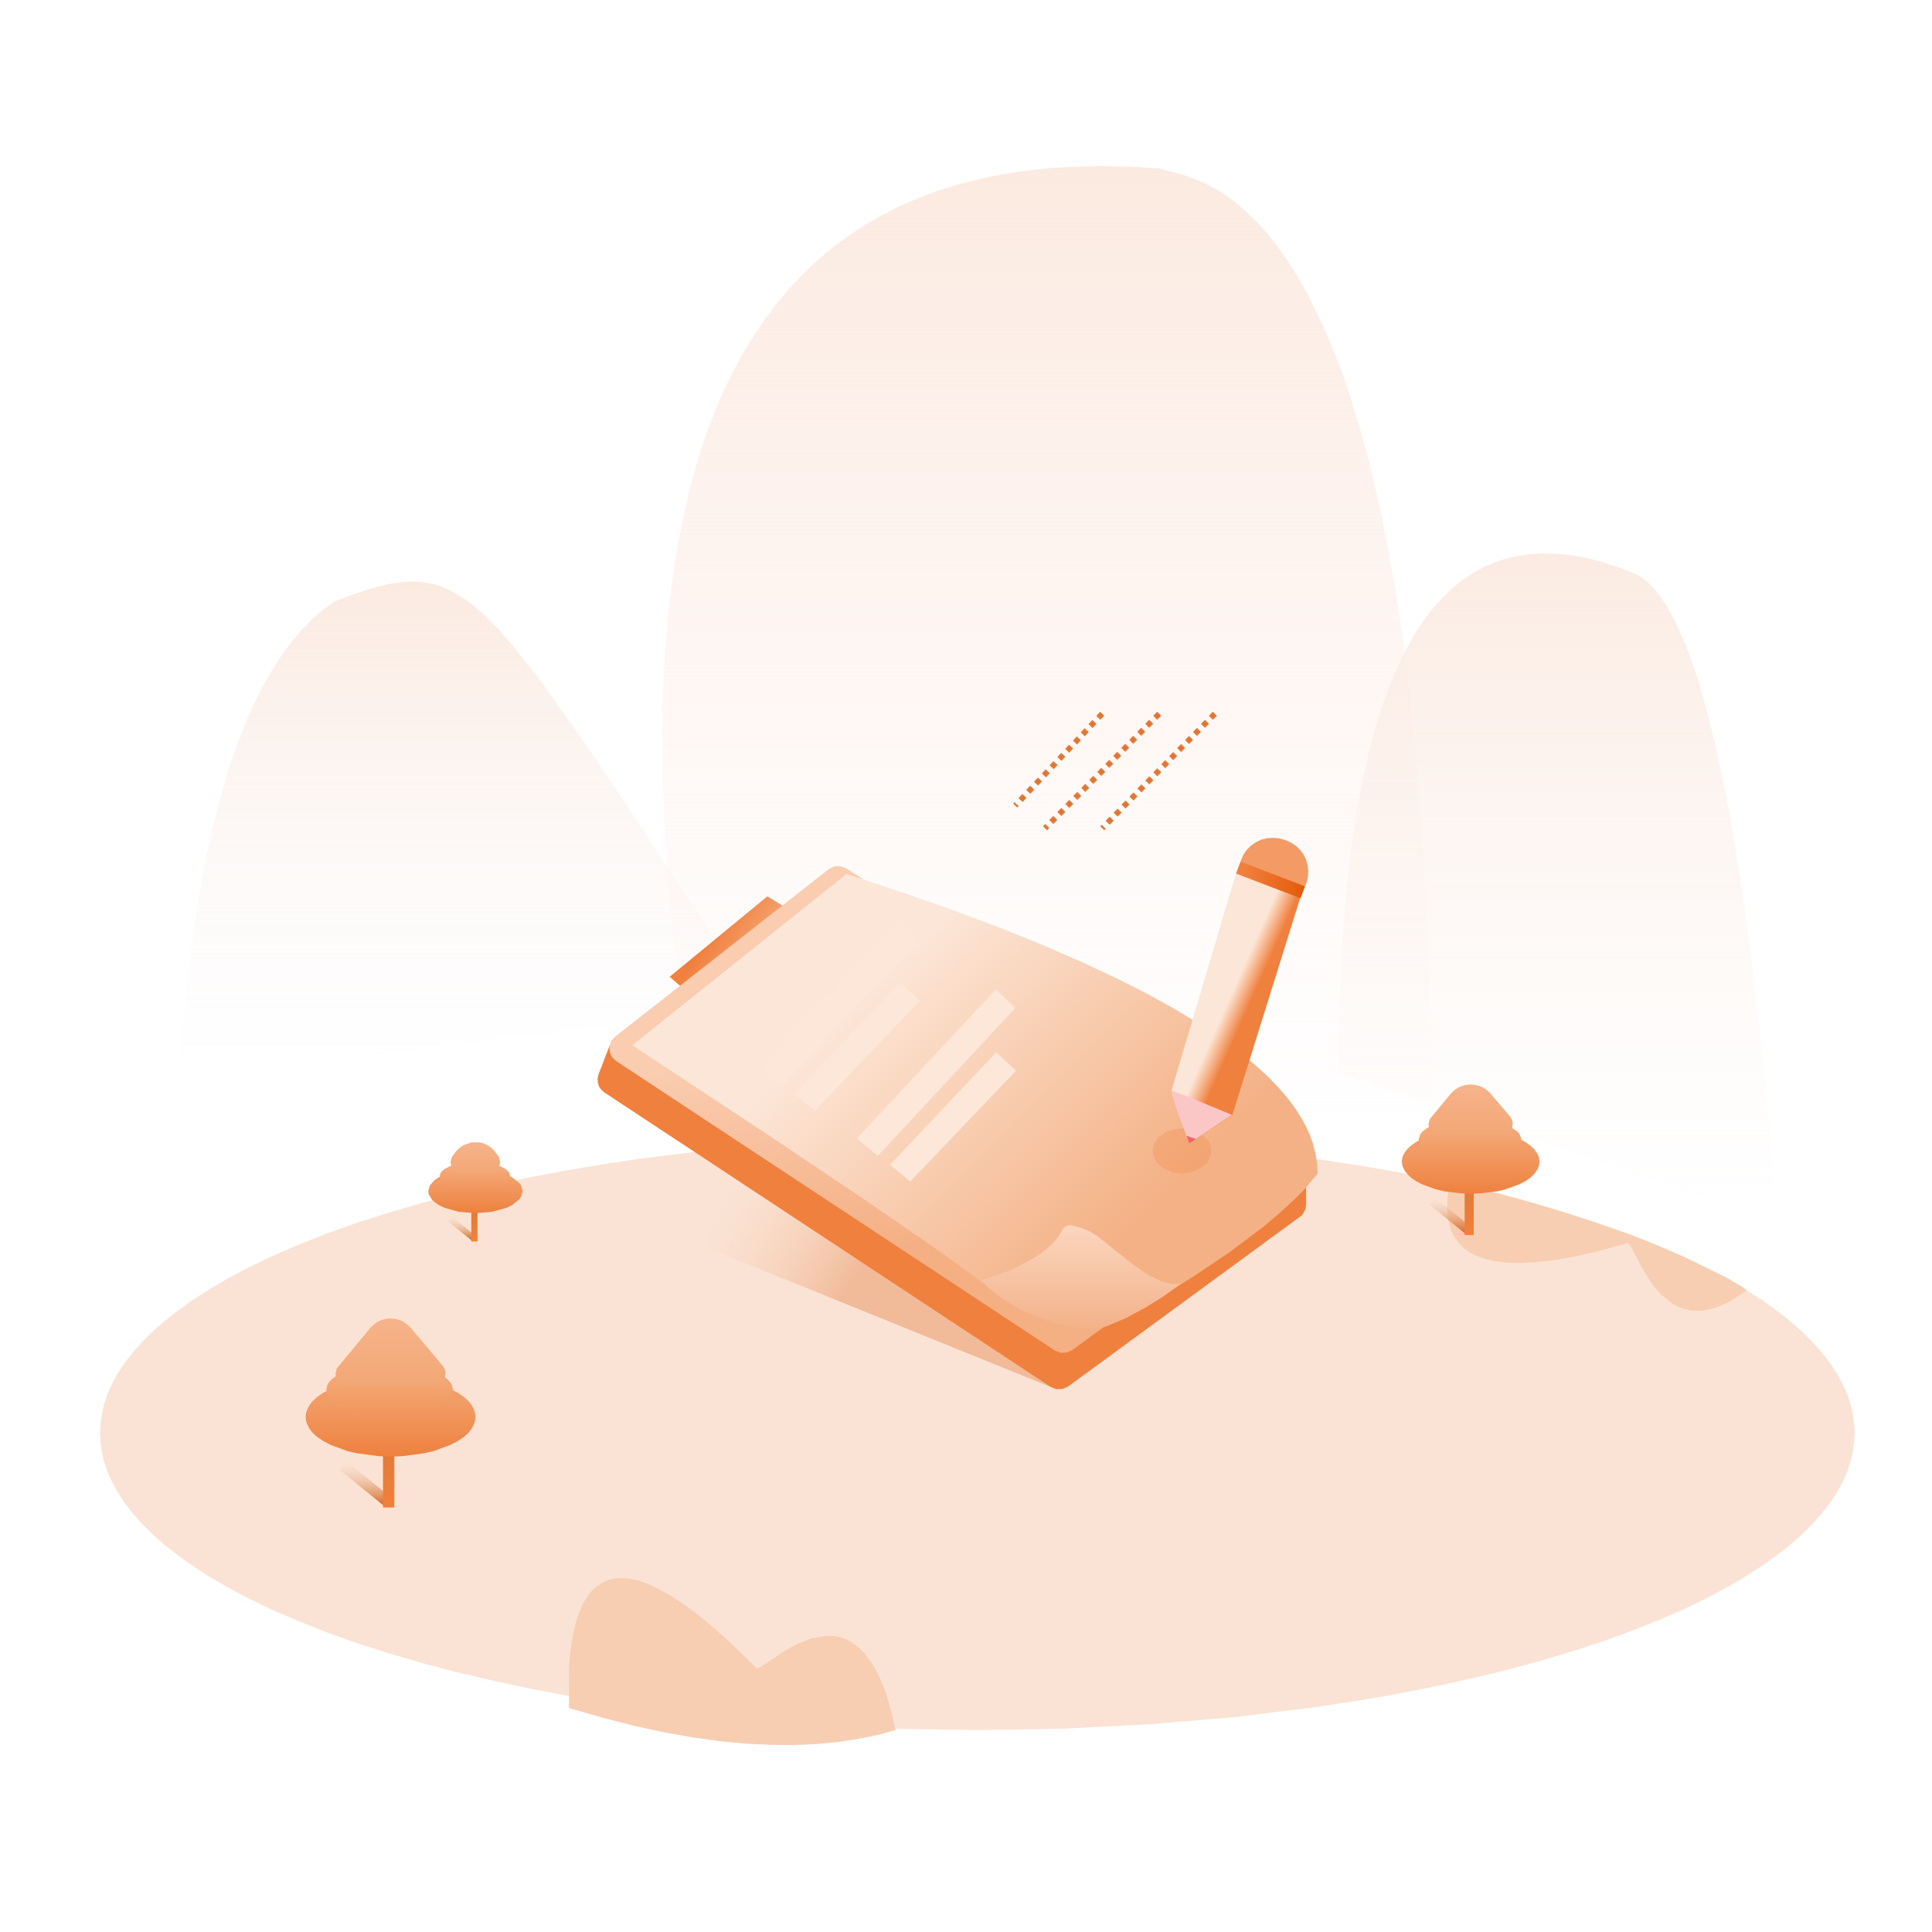 <?xml version="1.0" standalone="no"?><!DOCTYPE svg PUBLIC "-//W3C//DTD SVG 1.1//EN" "http://www.w3.org/Graphics/SVG/1.1/DTD/svg11.dtd"><svg height="1024" node-id="1" sillyvg="true" template-height="1024" template-width="1024" version="1.1" viewBox="0 0 1024 1024" width="1024" xmlns="http://www.w3.org/2000/svg" xmlns:xlink="http://www.w3.org/1999/xlink"><defs node-id="140"><linearGradient gradientUnits="objectBoundingBox" id="linearGradient-1" node-id="5" spreadMethod="pad" x1="0.5" x2="0.5" y1="0" y2="1"><stop offset="0" stop-color="#fbeae0"></stop><stop offset="1" stop-color="#faf7f8" stop-opacity="0"></stop></linearGradient><linearGradient gradientUnits="objectBoundingBox" id="linearGradient-2" node-id="8" spreadMethod="pad" x1="0.5" x2="0.5" y1="0" y2="1"><stop offset="0" stop-color="#fbeae0"></stop><stop offset="1" stop-color="#fff0ec" stop-opacity="0.005"></stop></linearGradient><linearGradient gradientUnits="objectBoundingBox" id="linearGradient-3" node-id="11" spreadMethod="pad" x1="0.5" x2="0.5" y1="0" y2="1"><stop offset="0" stop-color="#fbebe2"></stop><stop offset="1" stop-color="#fcf6f3" stop-opacity="0"></stop></linearGradient><linearGradient gradientUnits="objectBoundingBox" id="linearGradient-6" node-id="15" spreadMethod="pad" x1="0.5" x2="0.5" y1="0" y2="1"><stop offset="0" stop-color="#f0cdb7" stop-opacity="0"></stop><stop offset="1" stop-color="#d16019"></stop></linearGradient><linearGradient gradientUnits="objectBoundingBox" id="linearGradient-7" node-id="18" spreadMethod="pad" x1="0.5" x2="0.5" y1="0" y2="1"><stop offset="0" stop-color="#e17a39"></stop><stop offset="1" stop-color="#f1813a"></stop></linearGradient><linearGradient gradientUnits="objectBoundingBox" id="linearGradient-8" node-id="21" spreadMethod="pad" x1="0.5" x2="0.5" y1="0.29" y2="1"><stop offset="0" stop-color="#f29d67"></stop><stop offset="1" stop-color="#ee813f"></stop></linearGradient><linearGradient gradientUnits="objectBoundingBox" id="linearGradient-9" node-id="24" spreadMethod="pad" x1="0.5" x2="0.5" y1="0.266" y2="1"><stop offset="0" stop-color="#f4a878"></stop><stop offset="1" stop-color="#f1965b"></stop></linearGradient><linearGradient gradientUnits="objectBoundingBox" id="linearGradient-10" node-id="27" spreadMethod="pad" x1="0.5" x2="0.5" y1="0" y2="1"><stop offset="0" stop-color="#f6b38a"></stop><stop offset="1" stop-color="#f3a776"></stop></linearGradient><linearGradient gradientUnits="objectBoundingBox" id="linearGradient-11" node-id="30" spreadMethod="pad" x1="0.5" x2="0.5" y1="0" y2="1"><stop offset="0" stop-color="#f0cdb7" stop-opacity="0"></stop><stop offset="1" stop-color="#d16019"></stop></linearGradient><linearGradient gradientUnits="objectBoundingBox" id="linearGradient-12" node-id="33" spreadMethod="pad" x1="0.5" x2="0.5" y1="0" y2="1"><stop offset="0" stop-color="#e17a39"></stop><stop offset="1" stop-color="#f1813a"></stop></linearGradient><linearGradient gradientUnits="objectBoundingBox" id="linearGradient-13" node-id="36" spreadMethod="pad" x1="0.5" x2="0.5" y1="0.29" y2="1"><stop offset="0" stop-color="#f29d67"></stop><stop offset="1" stop-color="#ee813f"></stop></linearGradient><linearGradient gradientUnits="objectBoundingBox" id="linearGradient-14" node-id="39" spreadMethod="pad" x1="0.5" x2="0.5" y1="0.266" y2="1"><stop offset="0" stop-color="#f4a878"></stop><stop offset="1" stop-color="#f1965b"></stop></linearGradient><linearGradient gradientUnits="objectBoundingBox" id="linearGradient-15" node-id="42" spreadMethod="pad" x1="0.5" x2="0.5" y1="0" y2="1"><stop offset="0" stop-color="#f6b38a"></stop><stop offset="1" stop-color="#f3a776"></stop></linearGradient><linearGradient gradientUnits="objectBoundingBox" id="linearGradient-16" node-id="45" spreadMethod="pad" x1="0.5" x2="0.5" y1="0" y2="1"><stop offset="0" stop-color="#f0cdb7" stop-opacity="0"></stop><stop offset="1" stop-color="#d16019"></stop></linearGradient><linearGradient gradientUnits="objectBoundingBox" id="linearGradient-17" node-id="48" spreadMethod="pad" x1="0.5" x2="0.5" y1="0" y2="1"><stop offset="0" stop-color="#e17a39"></stop><stop offset="1" stop-color="#f1813a"></stop></linearGradient><linearGradient gradientUnits="objectBoundingBox" id="linearGradient-18" node-id="51" spreadMethod="pad" x1="0.5" x2="0.5" y1="0.29" y2="1"><stop offset="0" stop-color="#f29d67"></stop><stop offset="1" stop-color="#ee813f"></stop></linearGradient><linearGradient gradientUnits="objectBoundingBox" id="linearGradient-19" node-id="54" spreadMethod="pad" x1="0.5" x2="0.5" y1="0.266" y2="1"><stop offset="0" stop-color="#f4a878"></stop><stop offset="1" stop-color="#f1965b"></stop></linearGradient><linearGradient gradientUnits="objectBoundingBox" id="linearGradient-20" node-id="57" spreadMethod="pad" x1="0.5" x2="0.5" y1="0" y2="1"><stop offset="0" stop-color="#f6b38a"></stop><stop offset="1" stop-color="#f3a776"></stop></linearGradient><linearGradient gradientUnits="objectBoundingBox" id="linearGradient-21" node-id="60" spreadMethod="pad" x1="0.228" x2="1" y1="0.337" y2="0.757"><stop offset="0" stop-color="#f0803e"></stop><stop offset="1" stop-color="#f9c6a7"></stop></linearGradient><linearGradient gradientUnits="objectBoundingBox" id="linearGradient-22" node-id="63" spreadMethod="pad" x1="0.163" x2="0.398" y1="0.442" y2="0.485"><stop offset="0" stop-color="#fbd6c0" stop-opacity="0"></stop><stop offset="1" stop-color="#f1ba99"></stop></linearGradient><linearGradient gradientUnits="objectBoundingBox" id="linearGradient-23" node-id="66" spreadMethod="pad" x1="0.5" x2="0.665" y1="0.264" y2="0.711"><stop offset="0" stop-color="#faccb0"></stop><stop offset="1" stop-color="#f4af83"></stop></linearGradient><linearGradient gradientUnits="objectBoundingBox" id="linearGradient-24" node-id="69" spreadMethod="pad" x1="0.297" x2="0.802" y1="0.325" y2="0.665"><stop offset="0" stop-color="#fce6d7"></stop><stop offset="1" stop-color="#f4b185"></stop></linearGradient><linearGradient gradientUnits="objectBoundingBox" id="linearGradient-25" node-id="72" spreadMethod="pad" x1="0.5" x2="0.5" y1="0" y2="1"><stop offset="0" stop-color="#fbd6bf"></stop><stop offset="1" stop-color="#f3b289"></stop></linearGradient><linearGradient gradientUnits="objectBoundingBox" id="linearGradient-26" node-id="75" spreadMethod="pad" x1="0.435" x2="0.531" y1="0.477" y2="0.566"><stop offset="0" stop-color="#fce6d7"></stop><stop offset="1" stop-color="#f0803e"></stop></linearGradient><linearGradient gradientUnits="objectBoundingBox" id="linearGradient-27" node-id="78" spreadMethod="pad" x1="0.116" x2="1" y1="0.5" y2="0.5"><stop offset="0" stop-color="#f0803e"></stop><stop offset="1" stop-color="#e35a09"></stop></linearGradient><mask height="106.23" id="mask-5" maskUnits="userSpaceOnUse" node-id="89" width="207.717" x="284.275" y="827.566"><path d="M 983.00 759.50 L 982.70 764.60 L 982.00 769.70 L 980.80 774.80 L 979.10 780.00 L 976.80 785.10 L 974.00 790.40 L 970.30 796.10 L 965.80 801.90 L 960.60 807.80 L 954.60 813.70 L 947.60 819.80 L 940.70 825.10 L 933.00 830.50 L 924.50 836.00 L 915.20 841.40 L 904.90 846.90 L 892.30 853.00 L 878.40 859.00 L 863.30 865.00 L 846.80 870.90 L 830.50 876.10 L 813.20 881.20 L 795.10 886.00 L 776.00 890.50 L 757.00 894.60 L 737.40 898.40 L 717.10 901.80 L 695.90 905.00 L 653.60 910.20 L 609.10 913.90 L 564.10 916.20 L 518.00 917.00 L 471.90 916.20 L 426.90 913.90 L 382.40 910.20 L 340.10 905.00 L 318.90 901.80 L 298.60 898.40 L 279.00 894.60 L 260.00 890.50 L 240.90 886.00 L 222.80 881.20 L 205.50 876.10 L 189.20 870.90 L 172.70 865.00 L 157.60 859.00 L 143.70 853.00 L 131.10 846.90 L 120.80 841.40 L 111.50 836.00 L 103.00 830.50 L 95.30 825.10 L 88.40 819.80 L 81.40 813.70 L 75.40 807.80 L 70.20 801.90 L 65.70 796.10 L 62.00 790.40 L 59.20 785.10 L 56.90 780.00 L 55.20 774.80 L 54.00 769.70 L 53.30 764.60 L 53.00 759.50 L 53.30 754.40 L 54.00 749.30 L 55.20 744.20 L 56.90 739.00 L 59.20 733.90 L 62.00 728.60 L 65.70 722.90 L 70.20 717.10 L 75.40 711.20 L 81.40 705.30 L 88.40 699.20 L 95.30 693.90 L 103.00 688.50 L 111.50 683.00 L 120.80 677.60 L 131.10 672.10 L 143.70 666.00 L 157.60 660.00 L 172.70 654.00 L 189.20 648.10 L 205.50 642.90 L 222.80 637.80 L 240.90 633.00 L 260.00 628.50 L 279.00 624.40 L 298.60 620.60 L 318.90 617.20 L 340.10 614.00 L 382.40 608.80 L 426.90 605.10 L 471.90 602.80 L 518.00 602.00 L 564.10 602.80 L 609.10 605.10 L 653.60 608.80 L 695.90 614.00 L 717.10 617.20 L 737.40 620.60 L 757.00 624.40 L 776.00 628.50 L 795.10 633.00 L 813.20 637.80 L 830.50 642.90 L 846.80 648.10 L 863.30 654.00 L 878.40 660.00 L 892.30 666.00 L 904.90 672.10 L 915.20 677.60 L 924.50 683.00 L 933.00 688.50 L 940.70 693.90 L 947.60 699.20 L 954.60 705.30 L 960.60 711.20 L 965.80 717.10 L 970.30 722.90 L 974.00 728.60 L 976.80 733.90 L 979.10 739.00 L 980.80 744.20 L 982.00 749.30 L 982.70 754.40 L 983.00 759.50 Z" fill="#ffffff" fill-rule="evenodd" node-id="295" stroke="none" target-height="315" target-width="930" target-x="53" target-y="602"></path></mask><mask height="143.863" id="mask1" maskUnits="userSpaceOnUse" node-id="299" width="204.729" x="738.584" y="595.449"><path d="M 1009.30 649.80 L 1011.40 645.10 L 1013.10 640.20 L 1014.30 635.10 L 1015.10 629.80 L 1015.50 624.10 L 1015.30 618.20 L 1014.60 611.40 L 1013.30 604.20 L 1011.30 596.60 L 1008.60 588.60 L 1005.20 580.00 L 1001.40 572.10 L 997.10 563.80 L 992.00 555.10 L 986.10 546.00 L 979.40 536.50 L 970.90 525.30 L 961.40 513.70 L 950.60 501.50 L 938.50 488.70 L 926.40 476.60 L 913.30 464.30 L 899.30 451.80 L 884.40 439.10 L 869.30 426.80 L 853.60 414.60 L 837.00 402.20 L 819.60 389.80 L 784.20 366.00 L 746.30 342.50 L 707.30 320.00 L 666.50 298.40 L 625.10 278.10 L 583.90 259.70 L 542.60 242.90 L 502.50 228.20 L 482.30 221.50 L 462.60 215.30 L 443.40 209.80 L 424.60 204.80 L 405.50 200.20 L 387.20 196.20 L 369.60 192.90 L 352.60 190.20 L 335.20 187.90 L 319.00 186.40 L 304.00 185.50 L 290.00 185.20 L 278.30 185.40 L 267.50 186.00 L 257.50 187.00 L 248.20 188.30 L 239.60 189.90 L 230.70 192.20 L 222.60 194.70 L 215.30 197.60 L 208.70 200.70 L 202.80 204.20 L 197.90 207.50 L 193.50 211.10 L 189.60 214.90 L 186.20 218.90 L 183.30 223.10 L 180.70 227.60 L 178.60 232.30 L 176.90 237.10 L 175.70 242.30 L 174.90 247.60 L 174.60 253.20 L 174.70 259.20 L 175.40 266.00 L 176.80 273.20 L 178.70 280.80 L 181.40 288.80 L 184.90 297.40 L 188.60 305.30 L 193.00 313.60 L 198.10 322.30 L 204.00 331.40 L 210.60 340.90 L 219.10 352.10 L 228.70 363.70 L 239.50 375.90 L 251.50 388.60 L 263.70 400.80 L 276.70 413.10 L 290.70 425.60 L 305.70 438.30 L 320.70 450.50 L 336.50 462.80 L 353.00 475.10 L 370.40 487.60 L 405.80 511.40 L 443.70 534.90 L 482.80 557.40 L 523.50 579.00 L 565.00 599.30 L 606.10 617.70 L 647.40 634.50 L 687.50 649.10 L 707.80 655.90 L 727.50 662.00 L 746.70 667.60 L 765.40 672.60 L 784.50 677.20 L 802.80 681.10 L 820.50 684.50 L 837.40 687.20 L 854.80 689.40 L 871.00 691.00 L 886.10 691.90 L 900.10 692.20 L 911.70 692.00 L 922.50 691.40 L 932.60 690.40 L 941.80 689.10 L 950.40 687.40 L 959.40 685.20 L 967.50 682.70 L 974.80 679.80 L 981.40 676.60 L 987.30 673.20 L 992.20 669.80 L 996.50 666.20 L 1000.40 662.50 L 1003.80 658.50 L 1006.80 654.20 L 1009.30 649.80 Z" fill="#ffffff" fill-rule="evenodd" node-id="303" stroke="none" target-height="507" target-width="840.9" target-x="174.6" target-y="185.2"></path></mask></defs><path d="M 0.00 0.00 L 1024.00 0.00 L 1024.00 1024.00 L 0.00 1024.00 Z" fill="#ffffff" fill-rule="evenodd" node-id="309" stroke="none" target-height="1024" target-width="1024" target-x="0" target-y="0"></path><g node-id="321"><g node-id="325"><path d="M 95.00 572.30 L 96.90 545.80 L 99.20 521.30 L 102.00 498.60 L 105.10 477.80 L 108.50 458.70 L 112.20 441.10 L 116.10 425.10 L 120.30 410.50 L 124.80 397.10 L 129.40 385.00 L 134.10 374.10 L 139.10 364.20 L 144.10 355.30 L 149.30 347.30 L 154.60 340.10 L 160.00 333.80 L 165.50 328.10 L 171.20 323.20 L 177.00 318.90 L 189.00 314.40 L 199.20 311.20 L 205.90 309.60 L 212.10 308.60 L 217.90 308.20 L 222.20 308.40 L 226.40 308.90 L 230.60 309.90 L 234.80 311.20 L 238.70 313.00 L 247.20 318.10 L 251.80 321.70 L 257.40 326.70 L 263.70 333.00 L 270.70 340.90 L 284.90 358.70 L 306.30 388.50 L 321.70 411.20 L 402.60 533.30" fill="url(#linearGradient-1)" fill-rule="evenodd" group-id="1,5" id="路径-160" node-id="85" stroke="none" target-height="264.1" target-width="307.6" target-x="95" target-y="308.2"></path><path d="M 371.90 602.70 L 366.60 570.60 L 362.10 540.00 L 358.40 511.00 L 355.50 483.50 L 353.40 457.30 L 351.90 432.50 L 351.10 409.00 L 351.00 386.80 L 351.40 365.70 L 352.50 345.80 L 354.00 326.90 L 356.10 309.10 L 358.60 292.30 L 361.60 276.40 L 365.00 261.40 L 368.80 247.20 L 373.00 233.90 L 377.60 221.40 L 382.50 209.50 L 387.80 198.40 L 393.40 187.90 L 399.40 178.10 L 405.60 168.90 L 412.20 160.20 L 419.10 152.10 L 426.40 144.50 L 433.90 137.40 L 441.80 130.80 L 450.10 124.70 L 458.70 119.10 L 467.80 113.90 L 477.20 109.10 L 487.00 104.90 L 497.30 101.00 L 508.10 97.70 L 519.40 94.80 L 531.20 92.40 L 543.50 90.50 L 556.40 89.10 L 570.00 88.30 L 584.20 88.00 L 599.10 88.30 L 614.70 89.30 L 626.00 92.30 L 635.70 95.80 L 645.00 100.50 L 649.70 103.50 L 654.70 107.20 L 660.20 111.90 L 665.40 116.80 L 670.90 122.80 L 676.70 130.10 L 682.10 137.60 L 687.70 146.50 L 693.60 156.90 L 701.70 173.60 L 710.20 194.30 L 714.00 205.00 L 721.60 229.70 L 725.50 244.00 L 732.30 273.10 L 738.80 307.90 L 742.60 331.70 L 746.10 358.30 L 749.40 387.70 L 752.00 417.20 L 754.30 449.70 L 756.30 485.40 L 757.60 521.10 L 758.40 560.10 L 758.80 602.70" fill="url(#linearGradient-2)" fill-rule="evenodd" group-id="1,5" id="路径-161" node-id="86" stroke="none" target-height="514.7" target-width="407.8" target-x="351" target-y="88"></path><path d="M 709.40 568.10 L 709.70 540.40 L 710.60 514.90 L 712.00 491.40 L 713.80 469.80 L 716.10 450.10 L 718.80 432.00 L 721.80 415.50 L 725.10 400.40 L 728.70 386.80 L 732.50 374.40 L 736.60 363.20 L 740.80 353.10 L 745.30 344.10 L 749.90 336.00 L 754.60 328.80 L 759.50 322.40 L 764.50 316.80 L 769.70 311.80 L 775.00 307.50 L 780.50 303.80 L 786.10 300.70 L 792.00 298.20 L 798.00 296.10 L 804.30 294.70 L 810.80 293.70 L 817.70 293.30 L 824.80 293.50 L 832.40 294.20 L 840.30 295.60 L 848.70 297.70 L 857.60 300.60 L 867.00 304.20 L 870.30 306.20 L 873.70 308.90 L 877.10 312.50 L 880.60 317.10 L 884.30 322.80 L 888.10 329.90 L 892.00 338.50 L 896.10 348.80 L 900.20 361.10 L 904.40 375.50 L 908.60 392.30 L 912.90 411.90 L 917.20 434.30 L 921.50 460.00 L 925.80 489.30 L 930.00 522.30 L 934.10 559.60 L 938.10 601.40 L 942.00 648.00" fill="url(#linearGradient-3)" fill-rule="evenodd" group-id="1,5" id="路径-162" node-id="87" stroke="none" target-height="354.7" target-width="232.6" target-x="709.4" target-y="293.3"></path></g><g node-id="326"><g node-id="337"><path d="M 983.00 759.50 L 982.70 764.60 L 982.00 769.70 L 980.80 774.80 L 979.10 780.00 L 976.80 785.10 L 974.00 790.40 L 970.30 796.10 L 965.80 801.90 L 960.60 807.80 L 954.60 813.70 L 947.60 819.80 L 940.70 825.10 L 933.00 830.50 L 924.50 836.00 L 915.20 841.40 L 904.90 846.90 L 892.30 853.00 L 878.40 859.00 L 863.30 865.00 L 846.80 870.90 L 830.50 876.10 L 813.20 881.20 L 795.10 886.00 L 776.00 890.50 L 757.00 894.60 L 737.40 898.40 L 717.10 901.80 L 695.90 905.00 L 653.60 910.20 L 609.10 913.90 L 564.10 916.20 L 518.00 917.00 L 471.90 916.20 L 426.90 913.90 L 382.40 910.20 L 340.10 905.00 L 318.90 901.80 L 298.60 898.40 L 279.00 894.60 L 260.00 890.50 L 240.90 886.00 L 222.80 881.20 L 205.50 876.10 L 189.20 870.90 L 172.70 865.00 L 157.60 859.00 L 143.70 853.00 L 131.10 846.90 L 120.80 841.40 L 111.50 836.00 L 103.00 830.50 L 95.30 825.10 L 88.40 819.80 L 81.40 813.70 L 75.40 807.80 L 70.20 801.90 L 65.70 796.10 L 62.00 790.40 L 59.20 785.10 L 56.90 780.00 L 55.20 774.80 L 54.00 769.70 L 53.30 764.60 L 53.00 759.50 L 53.30 754.40 L 54.00 749.30 L 55.20 744.20 L 56.90 739.00 L 59.20 733.90 L 62.00 728.60 L 65.70 722.90 L 70.20 717.10 L 75.40 711.20 L 81.40 705.30 L 88.40 699.20 L 95.30 693.90 L 103.00 688.50 L 111.50 683.00 L 120.80 677.60 L 131.10 672.10 L 143.70 666.00 L 157.60 660.00 L 172.70 654.00 L 189.20 648.10 L 205.50 642.90 L 222.80 637.80 L 240.90 633.00 L 260.00 628.50 L 279.00 624.40 L 298.60 620.60 L 318.90 617.20 L 340.10 614.00 L 382.40 608.80 L 426.90 605.10 L 471.90 602.80 L 518.00 602.00 L 564.10 602.80 L 609.10 605.10 L 653.60 608.80 L 695.90 614.00 L 717.10 617.20 L 737.40 620.60 L 757.00 624.40 L 776.00 628.50 L 795.10 633.00 L 813.20 637.80 L 830.50 642.90 L 846.80 648.10 L 863.30 654.00 L 878.40 660.00 L 892.30 666.00 L 904.90 672.10 L 915.20 677.60 L 924.50 683.00 L 933.00 688.50 L 940.70 693.90 L 947.60 699.20 L 954.60 705.30 L 960.60 711.20 L 965.80 717.10 L 970.30 722.90 L 974.00 728.60 L 976.80 733.90 L 979.10 739.00 L 980.80 744.20 L 982.00 749.30 L 982.70 754.40 L 983.00 759.50 Z" fill="#fae3d4" fill-rule="evenodd" group-id="1,6,17" node-id="319" stroke="none" target-height="315" target-width="930" target-x="53" target-y="602"></path></g><g node-id="338"><path d="M 301.60 883.90 L 302.40 874.40 L 303.70 866.50 L 305.20 859.80 L 307.10 854.30 L 309.10 849.70 L 311.40 846.00 L 313.90 842.90 L 316.50 840.60 L 319.30 838.80 L 322.30 837.50 L 325.60 836.70 L 329.20 836.40 L 333.20 836.70 L 337.70 837.60 L 342.80 839.30 L 348.40 841.80 L 354.80 845.40 L 362.00 850.00 L 370.10 856.00 L 379.20 863.50 L 389.30 872.70 L 401.00 884.20 L 403.20 883.50 L 416.70 874.50 L 421.30 872.00 L 429.80 868.40 L 437.00 867.10 L 440.60 867.00 L 444.20 867.50 L 447.80 868.60 L 450.40 869.80 L 455.50 873.50 L 458.20 876.20 L 462.70 882.50 L 465.10 886.70 L 467.40 891.70 L 469.90 898.40 L 472.30 906.80 L 474.70 917.00 L 465.00 919.60 L 454.80 921.70 L 444.10 923.30 L 432.80 924.40 L 421.00 924.90 L 408.60 924.80 L 395.50 924.20 L 381.80 922.90 L 367.40 920.90 L 352.10 918.20 L 336.10 914.70 L 319.30 910.40 L 301.60 905.30 L 301.60 883.90 Z" fill="#f7ceb1" fill-rule="evenodd" group-id="1,6,18" id="路径-163" node-id="92" stroke="none" target-height="88.5" target-width="173.1" target-x="301.6" target-y="836.4"></path></g><path d="M 768.40 627.00 L 767.30 633.60 L 767.00 639.30 L 767.30 644.30 L 768.10 648.70 L 769.30 652.50 L 771.00 655.90 L 773.20 658.90 L 775.80 661.50 L 779.00 663.80 L 782.80 665.70 L 787.20 667.30 L 792.40 668.50 L 798.60 669.20 L 805.70 669.40 L 814.10 669.00 L 823.80 667.90 L 834.90 665.90 L 847.70 663.00 L 862.80 658.80 L 864.30 660.40 L 869.30 670.10 L 874.60 679.00 L 877.90 683.40 L 880.40 686.10 L 886.00 690.70 L 889.20 692.50 L 892.70 693.80 L 896.50 694.60 L 902.50 694.70 L 909.50 693.10 L 916.80 689.90 L 925.50 684.20 L 925.00 683.30 L 923.00 681.80 L 914.20 676.70 L 892.10 666.00 L 872.90 657.80 L 862.40 653.80 L 839.90 646.10 L 821.40 640.20 L 804.20 635.20 L 790.50 631.60 L 777.80 628.80 L 768.40 627.00 Z" fill="#f7ceb1" fill-rule="evenodd" group-id="1,6,19" id="路径-163备份" node-id="93" stroke="none" target-height="67.7" target-width="158.5" target-x="767" target-y="627"></path></g></g><g node-id="322"><g node-id="327"><g node-id="340"><path d="M 180.20 779.20 L 183.80 774.70 L 207.90 794.20 L 204.20 798.70 Z" fill="url(#linearGradient-6)" fill-rule="evenodd" group-id="2,7,20" id="矩形备份-23" node-id="96" stroke="none" target-height="24" target-width="27.7" target-x="180.2" target-y="774.7"></path></g><path d="M 203.00 768.00 L 209.00 768.00 L 209.00 799.00 L 203.00 799.00 Z" fill="url(#linearGradient-7)" fill-rule="evenodd" group-id="2,7" id="矩形" node-id="97" stroke="none" target-height="31" target-width="6" target-x="203" target-y="768"></path><g node-id="341"><path d="M 252.00 751.00 L 251.80 753.10 L 251.10 755.10 L 250.00 757.20 L 248.50 759.20 L 246.00 761.50 L 242.80 763.70 L 238.80 765.80 L 229.90 769.10 L 224.50 770.30 L 213.20 771.80 L 207.00 772.00 L 200.80 771.80 L 189.50 770.30 L 184.10 769.10 L 175.20 765.80 L 171.20 763.70 L 168.00 761.50 L 165.50 759.20 L 164.00 757.20 L 162.90 755.10 L 162.20 753.10 L 162.00 751.00 L 162.20 748.90 L 162.90 746.90 L 164.00 744.80 L 165.50 742.80 L 168.00 740.50 L 171.20 738.30 L 175.20 736.20 L 184.10 732.90 L 189.50 731.70 L 200.80 730.20 L 207.00 730.00 L 213.20 730.20 L 224.50 731.70 L 229.90 732.90 L 238.80 736.20 L 242.80 738.30 L 246.00 740.50 L 248.50 742.80 L 250.00 744.80 L 251.10 746.90 L 251.80 748.90 L 252.00 751.00 Z" fill="url(#linearGradient-8)" fill-rule="evenodd" group-id="2,7,21" id="椭圆形备份-7" node-id="99" stroke="none" target-height="42" target-width="90" target-x="162" target-y="730"></path><path d="M 240.00 736.50 L 239.70 738.30 L 238.90 740.00 L 237.40 741.80 L 233.20 744.70 L 230.20 746.00 L 225.40 747.70 L 219.50 748.90 L 213.40 749.70 L 206.50 750.00 L 199.60 749.70 L 193.50 748.90 L 187.60 747.70 L 182.80 746.00 L 179.80 744.70 L 175.60 741.80 L 174.10 740.00 L 173.30 738.30 L 173.00 736.50 L 173.30 734.70 L 174.10 733.00 L 175.60 731.20 L 177.50 729.80 L 182.80 727.00 L 187.60 725.30 L 193.50 724.10 L 199.60 723.30 L 206.50 723.00 L 213.40 723.30 L 219.50 724.10 L 225.40 725.30 L 230.20 727.00 L 233.20 728.30 L 237.40 731.20 L 238.90 733.00 L 239.70 734.70 L 240.00 736.50 Z" fill="url(#linearGradient-9)" fill-rule="evenodd" group-id="2,7,21" id="椭圆形" node-id="100" stroke="none" target-height="27" target-width="67" target-x="173" target-y="723"></path><path d="M 217.70 703.80 L 234.80 724.10 L 235.60 725.50 L 236.10 727.00 L 235.80 730.00 L 234.00 732.60 L 232.80 733.40 L 230.20 734.00 L 183.80 734.00 L 182.20 733.80 L 180.80 733.20 L 179.60 732.20 L 178.70 731.00 L 178.10 729.60 L 177.80 728.00 L 178.50 725.30 L 196.30 703.80 L 198.10 702.00 L 200.10 700.60 L 202.30 699.60 L 204.60 699.00 L 206.90 698.80 L 209.30 699.00 L 211.70 699.60 L 213.90 700.60 L 216.00 702.10 L 217.70 703.80 Z" fill="url(#linearGradient-10)" fill-rule="evenodd" group-id="2,7,21" id="三角形" node-id="101" stroke="none" target-height="35.2" target-width="58.3" target-x="177.8" target-y="698.8"></path></g></g><g node-id="328"><g node-id="342"><path d="M 757.70 638.60 L 760.70 634.90 L 780.20 650.70 L 777.30 654.40 Z" fill="url(#linearGradient-11)" fill-rule="evenodd" group-id="2,8,22" id="矩形备份-23" node-id="103" stroke="none" target-height="19.5" target-width="22.5" target-x="757.7" target-y="634.9"></path></g><path d="M 776.30 629.50 L 781.10 629.50 L 781.10 654.60 L 776.30 654.60 Z" fill="url(#linearGradient-12)" fill-rule="evenodd" group-id="2,8" id="矩形" node-id="104" stroke="none" target-height="25.1" target-width="4.8" target-x="776.3" target-y="629.5"></path><g node-id="343"><path d="M 816.00 615.70 L 815.70 617.90 L 814.70 620.10 L 813.10 622.30 L 811.10 624.20 L 808.50 626.00 L 805.30 627.70 L 798.10 630.30 L 793.70 631.40 L 784.60 632.50 L 779.50 632.70 L 774.40 632.50 L 765.30 631.40 L 760.90 630.30 L 753.70 627.70 L 750.50 626.00 L 747.90 624.20 L 745.90 622.30 L 744.30 620.10 L 743.30 617.90 L 743.00 615.70 L 743.30 613.40 L 744.30 611.20 L 745.90 609.00 L 747.90 607.20 L 750.50 605.30 L 753.70 603.60 L 760.90 601.00 L 765.30 600.00 L 774.40 598.80 L 779.50 598.60 L 784.60 598.80 L 793.70 600.00 L 798.10 601.00 L 805.30 603.60 L 808.50 605.30 L 811.10 607.20 L 813.10 609.00 L 814.70 611.20 L 815.70 613.40 L 816.00 615.70 Z" fill="url(#linearGradient-13)" fill-rule="evenodd" group-id="2,8,23" id="椭圆形备份-7" node-id="106" stroke="none" target-height="34.1" target-width="73" target-x="743" target-y="598.6"></path><path d="M 806.30 603.90 L 806.00 605.30 L 805.40 606.70 L 804.30 608.00 L 800.00 610.90 L 796.80 612.20 L 788.70 614.20 L 779.10 614.90 L 769.50 614.20 L 761.30 612.20 L 758.10 610.90 L 753.90 608.00 L 752.80 606.70 L 752.20 605.30 L 751.90 603.90 L 752.80 601.10 L 753.90 599.80 L 755.60 598.40 L 758.10 596.90 L 761.30 595.60 L 769.50 593.70 L 779.10 593.00 L 788.70 593.70 L 796.80 595.60 L 800.00 596.90 L 804.30 599.80 L 805.40 601.10 L 806.00 602.50 L 806.30 603.90 Z" fill="url(#linearGradient-14)" fill-rule="evenodd" group-id="2,8,23" id="椭圆形" node-id="107" stroke="none" target-height="21.9" target-width="54.4" target-x="751.9" target-y="593"></path><path d="M 790.20 579.80 L 800.50 592.00 L 801.30 593.40 L 801.80 594.90 L 801.50 597.90 L 800.80 599.30 L 798.50 601.20 L 795.90 601.90 L 763.10 601.90 L 761.50 601.60 L 760.10 601.10 L 758.90 600.10 L 757.40 597.50 L 757.10 595.90 L 757.80 593.20 L 768.80 579.80 L 770.60 578.00 L 772.60 576.60 L 774.80 575.60 L 777.10 575.00 L 779.40 574.80 L 781.80 575.00 L 784.20 575.60 L 786.40 576.60 L 788.50 578.10 L 790.20 579.80 Z" fill="url(#linearGradient-15)" fill-rule="evenodd" group-id="2,8,23" id="三角形" node-id="108" stroke="none" target-height="27.1" target-width="44.7" target-x="757.1" target-y="574.8"></path></g></g><g node-id="329"><g node-id="344"><path d="M 237.10 647.00 L 239.10 644.50 L 252.50 655.30 L 250.50 657.90 Z" fill="url(#linearGradient-16)" fill-rule="evenodd" group-id="2,9,24" id="矩形备份-23" node-id="110" stroke="none" target-height="13.4" target-width="15.4" target-x="237.1" target-y="644.5"></path></g><path d="M 249.80 640.80 L 253.10 640.80 L 253.10 658.00 L 249.80 658.00 Z" fill="url(#linearGradient-17)" fill-rule="evenodd" group-id="2,9" id="矩形" node-id="111" stroke="none" target-height="17.2" target-width="3.3" target-x="249.8" target-y="640.8"></path><g node-id="345"><path d="M 277.00 631.30 L 276.20 634.30 L 275.10 635.80 L 271.30 638.80 L 268.30 640.20 L 260.80 642.30 L 252.00 643.00 L 243.20 642.30 L 235.70 640.20 L 232.70 638.80 L 230.40 637.20 L 228.90 635.80 L 227.20 632.90 L 227.00 631.30 L 227.80 628.30 L 230.40 625.40 L 232.70 623.90 L 235.70 622.50 L 243.20 620.40 L 252.00 619.70 L 260.80 620.40 L 268.30 622.50 L 271.30 623.90 L 275.10 626.90 L 276.20 628.30 L 277.00 631.30 Z" fill="url(#linearGradient-18)" fill-rule="evenodd" group-id="2,9,25" id="椭圆形备份-7" node-id="113" stroke="none" target-height="23.3" target-width="50" target-x="227" target-y="619.7"></path><path d="M 270.30 623.30 L 270.10 624.60 L 269.30 625.80 L 267.80 627.10 L 263.90 629.00 L 256.80 630.50 L 251.70 630.80 L 246.70 630.50 L 239.60 629.00 L 235.70 627.10 L 234.20 625.80 L 233.40 624.60 L 233.10 623.30 L 233.40 622.00 L 234.20 620.80 L 235.70 619.50 L 239.60 617.60 L 246.70 616.10 L 251.70 615.80 L 256.80 616.10 L 263.90 617.60 L 267.80 619.50 L 269.30 620.80 L 270.10 622.00 L 270.30 623.30 Z" fill="url(#linearGradient-19)" fill-rule="evenodd" group-id="2,9,25" id="椭圆形" node-id="114" stroke="none" target-height="15" target-width="37.2" target-x="233.1" target-y="615.8"></path><path d="M 262.00 609.90 L 264.60 613.40 L 265.10 616.40 L 264.10 619.30 L 261.80 621.30 L 259.20 621.90 L 244.80 621.90 L 243.20 621.70 L 240.60 620.10 L 239.70 618.90 L 239.10 617.50 L 238.80 615.90 L 239.50 613.20 L 242.00 609.90 L 243.70 608.30 L 245.60 607.00 L 249.80 605.50 L 254.20 605.50 L 256.40 606.00 L 258.40 607.00 L 260.40 608.30 L 262.00 609.90 Z" fill="url(#linearGradient-20)" fill-rule="evenodd" group-id="2,9,25" id="三角形" node-id="115" stroke="none" target-height="16.4" target-width="26.3" target-x="238.8" target-y="605.5"></path></g></g></g><path d="M 374.50 528.70 L 361.90 517.80 L 407.10 480.60 L 423.50 490.50" fill="none" id="路径-201" node-id="116" stroke="url(#linearGradient-21)" stroke-linecap="butt" stroke-width="9" target-height="48.1" target-width="61.6" target-x="361.9" target-y="480.6"></path><path d="M 559.50 736.20 L 300.50 631.20 L 409.10 615.70 L 689.90 642.00 Z" fill="url(#linearGradient-22)" fill-rule="evenodd" id="路径-167备份" node-id="117" stroke="none" target-height="120.5" target-width="389.4" target-x="300.5" target-y="615.7"></path><g node-id="323"><path d="M 319.80 566.00 L 435.00 475.70 L 437.90 474.20 L 441.10 474.00 L 444.20 475.20 L 688.60 631.90 L 690.20 633.30 L 691.40 635.00 L 692.10 636.90 L 692.20 638.90 L 691.90 641.00 L 690.10 644.10 L 566.10 734.90 L 563.10 736.20 L 559.90 736.30 L 556.90 735.10 L 320.30 579.00 L 318.70 577.60 L 317.50 575.90 L 316.90 573.90 L 316.70 571.90 L 317.10 569.90 L 318.00 567.90 L 319.80 566.00 Z" fill="#f0803e" fill-rule="evenodd" group-id="3" id="路径-196" node-id="119" stroke="none" target-height="262.3" target-width="375.5" target-x="316.7" target-y="474"></path><path d="M 317.20 569.50 L 323.20 554.00 L 326.50 562.60 L 321.90 569.90 Z" fill="#f0803e" fill-rule="evenodd" group-id="3" id="路径-199" node-id="120" stroke="none" target-height="15.9" target-width="9.3" target-x="317.2" target-y="554"></path><path d="M 326.10 549.40 L 439.20 460.70 L 442.10 459.20 L 445.30 459.10 L 448.40 460.20 L 688.60 614.20 L 690.20 615.60 L 691.40 617.30 L 692.10 619.20 L 692.20 621.30 L 691.90 623.30 L 691.00 625.30 L 690.10 626.40 L 568.30 715.60 L 565.30 716.90 L 562.20 717.00 L 559.10 715.80 L 326.60 562.40 L 325.00 561.00 L 323.80 559.30 L 323.20 557.30 L 323.00 555.30 L 323.40 553.30 L 324.30 551.30 L 326.10 549.40 Z" fill="url(#linearGradient-23)" fill-rule="evenodd" group-id="3" id="路径-196" node-id="121" stroke="none" target-height="257.9" target-width="369.2" target-x="323" target-y="459.1"></path><path d="M 692.20 622.00 L 692.30 639.00 L 685.50 629.90 L 688.10 627.30 L 692.20 622.00 Z" fill="#f0803e" fill-rule="evenodd" group-id="3" id="路径-202" node-id="122" stroke="none" target-height="17" target-width="6.8" target-x="685.5" target-y="622"></path><path d="M 335.10 554.00 L 448.70 463.20 L 478.80 473.20 L 506.20 482.80 L 531.00 492.10 L 553.40 501.20 L 573.60 510.00 L 591.60 518.40 L 607.80 526.60 L 622.10 534.50 L 634.80 542.20 L 646.00 549.50 L 655.80 556.60 L 664.20 563.50 L 671.50 570.10 L 677.70 576.50 L 683.00 582.70 L 687.30 588.70 L 690.90 594.50 L 693.70 600.20 L 695.80 605.80 L 697.20 611.20 L 698.10 616.60 L 698.40 622.00 L 690.80 631.00 L 686.00 635.80 L 678.40 642.80 L 669.90 650.00 L 651.40 663.90 L 632.20 676.80 L 622.60 682.70 L 605.20 692.80 L 590.90 700.30 L 585.70 702.60 L 581.20 704.30 L 579.20 704.70 L 571.70 703.90 L 566.80 702.90 L 554.80 699.60 L 548.20 697.20 L 541.80 694.30 L 535.40 691.00 L 527.50 685.60 L 519.00 678.60 L 508.40 670.70 L 488.90 656.90 L 456.70 634.80 L 407.20 601.60 L 335.10 554.00 Z" fill="url(#linearGradient-24)" fill-rule="evenodd" group-id="3" id="路径-203" node-id="123" stroke="none" target-height="241.5" target-width="363.3" target-x="335.1" target-y="463.2"></path><g node-id="330"><path d="M 403.10 566.40 L 476.80 487.40 L 487.20 497.20 L 414.90 575.20 Z" fill="#fde7d8" fill-rule="evenodd" group-id="3,10" id="矩形" node-id="124" stroke="none" target-height="87.8" target-width="84.1" target-x="403.1" target-y="487.4"></path></g><g node-id="331"><path d="M 454.10 603.40 L 527.80 524.40 L 538.20 534.20 L 465.30 612.60 Z" fill="#fde7d8" fill-rule="evenodd" group-id="3,11" id="矩形备份-2" node-id="125" stroke="none" target-height="88.2" target-width="84.1" target-x="454.1" target-y="524.4"></path></g><g node-id="332"><path d="M 420.90 579.70 L 477.00 520.70 L 487.50 530.50 L 431.90 588.60 Z" fill="#fde7d8" fill-rule="evenodd" group-id="3,12" id="矩形备份" node-id="126" stroke="none" target-height="67.9" target-width="66.6" target-x="420.9" target-y="520.7"></path></g><g node-id="333"><path d="M 471.70 617.40 L 528.00 557.70 L 538.50 567.50 L 482.50 626.20 Z" fill="#fde7d8" fill-rule="evenodd" group-id="3,13" id="矩形备份-3" node-id="127" stroke="none" target-height="68.5" target-width="66.8" target-x="471.7" target-y="557.7"></path></g><g node-id="334"><path d="M 642.00 610.00 L 641.70 612.20 L 641.00 614.20 L 639.90 616.10 L 636.50 619.10 L 631.90 621.20 L 626.50 622.00 L 621.10 621.20 L 616.50 619.10 L 613.10 616.10 L 612.00 614.20 L 611.30 612.20 L 611.00 610.00 L 611.30 607.80 L 612.00 605.80 L 613.10 603.90 L 614.60 602.30 L 618.70 599.60 L 621.10 598.80 L 626.50 598.00 L 631.90 598.80 L 636.50 600.90 L 639.90 603.90 L 641.00 605.80 L 641.70 607.80 L 642.00 610.00 Z" fill="#f0803e" fill-opacity="0.259" fill-rule="evenodd" group-id="3,14" id="椭圆形" node-id="128" stroke="none" target-height="24" target-width="31" target-x="611" target-y="598"></path></g><path d="M 520.10 678.60 L 529.70 675.40 L 537.70 672.20 L 544.30 668.90 L 549.70 665.70 L 554.10 662.50 L 557.60 659.40 L 560.30 656.20 L 563.90 650.70 L 565.00 649.90 L 566.50 649.40 L 568.20 649.50 L 573.90 651.10 L 578.20 653.10 L 581.80 655.30 L 600.10 669.90 L 608.60 675.80 L 615.50 679.10 L 619.10 680.10 L 622.60 680.60 L 626.00 680.40 L 616.80 687.00 L 607.30 692.90 L 596.60 698.70 L 586.40 703.00 L 583.10 704.00 L 578.20 704.70 L 569.70 703.50 L 561.90 701.90 L 554.60 699.90 L 547.80 697.40 L 541.40 694.50 L 535.50 691.10 L 530.00 687.40 L 524.90 683.20 L 520.10 678.60 Z" fill="url(#linearGradient-25)" fill-rule="evenodd" group-id="3" id="路径-204" node-id="129" stroke="none" target-height="55.3" target-width="105.9" target-x="520.1" target-y="649.4"></path></g><path d="M 584.20 378.30 L 538.10 427.00" fill="none" id="路径-177" node-id="130" stroke="#e37732" stroke-dasharray="3 3" stroke-linecap="butt" stroke-width="3" target-height="48.7" target-width="46.1" target-x="538.1" target-y="378.3"></path><path d="M 614.40 378.30 L 553.90 439.00" fill="none" id="路径-178" node-id="131" stroke="#e37732" stroke-dasharray="3 3" stroke-linecap="butt" stroke-width="3" target-height="60.7" target-width="60.5" target-x="553.9" target-y="378.3"></path><path d="M 643.90 378.30 L 584.20 439.00" fill="none" id="路径-179" node-id="132" stroke="#e37732" stroke-dasharray="3 3" stroke-linecap="butt" stroke-width="3" target-height="60.7" target-width="59.7" target-x="584.2" target-y="378.3"></path><g node-id="324"><g node-id="335"><path d="M 669.50 479.10 L 666.30 477.70 L 663.60 475.80 L 661.30 473.60 L 659.40 471.00 L 658.10 468.30 L 657.20 465.30 L 656.80 462.20 L 657.00 459.00 L 657.80 455.80 L 659.10 452.90 L 660.90 450.30 L 663.10 448.20 L 665.60 446.40 L 668.30 445.10 L 671.40 444.30 L 674.50 444.10 L 677.70 444.30 L 681.10 445.20 L 684.30 446.60 L 686.90 448.40 L 689.20 450.60 L 691.00 453.10 L 692.30 455.80 L 693.10 458.70 L 693.40 461.80 L 693.20 464.90 L 692.40 468.10 L 691.00 471.10 L 689.30 473.70 L 687.20 475.90 L 684.80 477.70 L 682.10 479.00 L 679.10 479.80 L 676.00 480.20 L 672.80 479.90 L 669.50 479.10 Z" fill="#f39a65" fill-rule="evenodd" group-id="4,15" id="椭圆形" node-id="134" stroke="none" target-height="36.1" target-width="36.6" target-x="656.8" target-y="444.1"></path></g><path d="M 689.90 473.50 L 653.20 590.90 L 630.30 606.00 L 620.90 578.00 L 655.40 462.00 Z" fill="url(#linearGradient-26)" fill-rule="evenodd" group-id="4" id="路径-53" node-id="135" stroke="none" target-height="144" target-width="69" target-x="620.9" target-y="462"></path><g node-id="336"><path d="M 691.70 469.80 L 657.50 456.70 L 655.10 463.00 L 689.30 476.10 Z" fill="url(#linearGradient-27)" fill-rule="evenodd" group-id="4,16" id="矩形" node-id="136" stroke="none" target-height="19.4" target-width="36.6" target-x="655.1" target-y="456.7"></path></g><path d="M 652.90 590.90 L 630.10 581.40 L 621.00 578.00 L 621.30 580.50 L 623.70 588.00 L 630.30 606.00 L 652.90 590.90 Z" fill="#fbc7c6" fill-rule="evenodd" group-id="4" id="路径-54" node-id="137" stroke="none" target-height="28" target-width="31.9" target-x="621" target-y="578"></path><path d="M 630.30 606.00 L 633.90 603.70 L 628.90 602.00 Z" fill="#f16463" fill-rule="evenodd" group-id="4" id="路径-55" node-id="138" stroke="none" target-height="4" target-width="5" target-x="628.9" target-y="602"></path></g></svg>